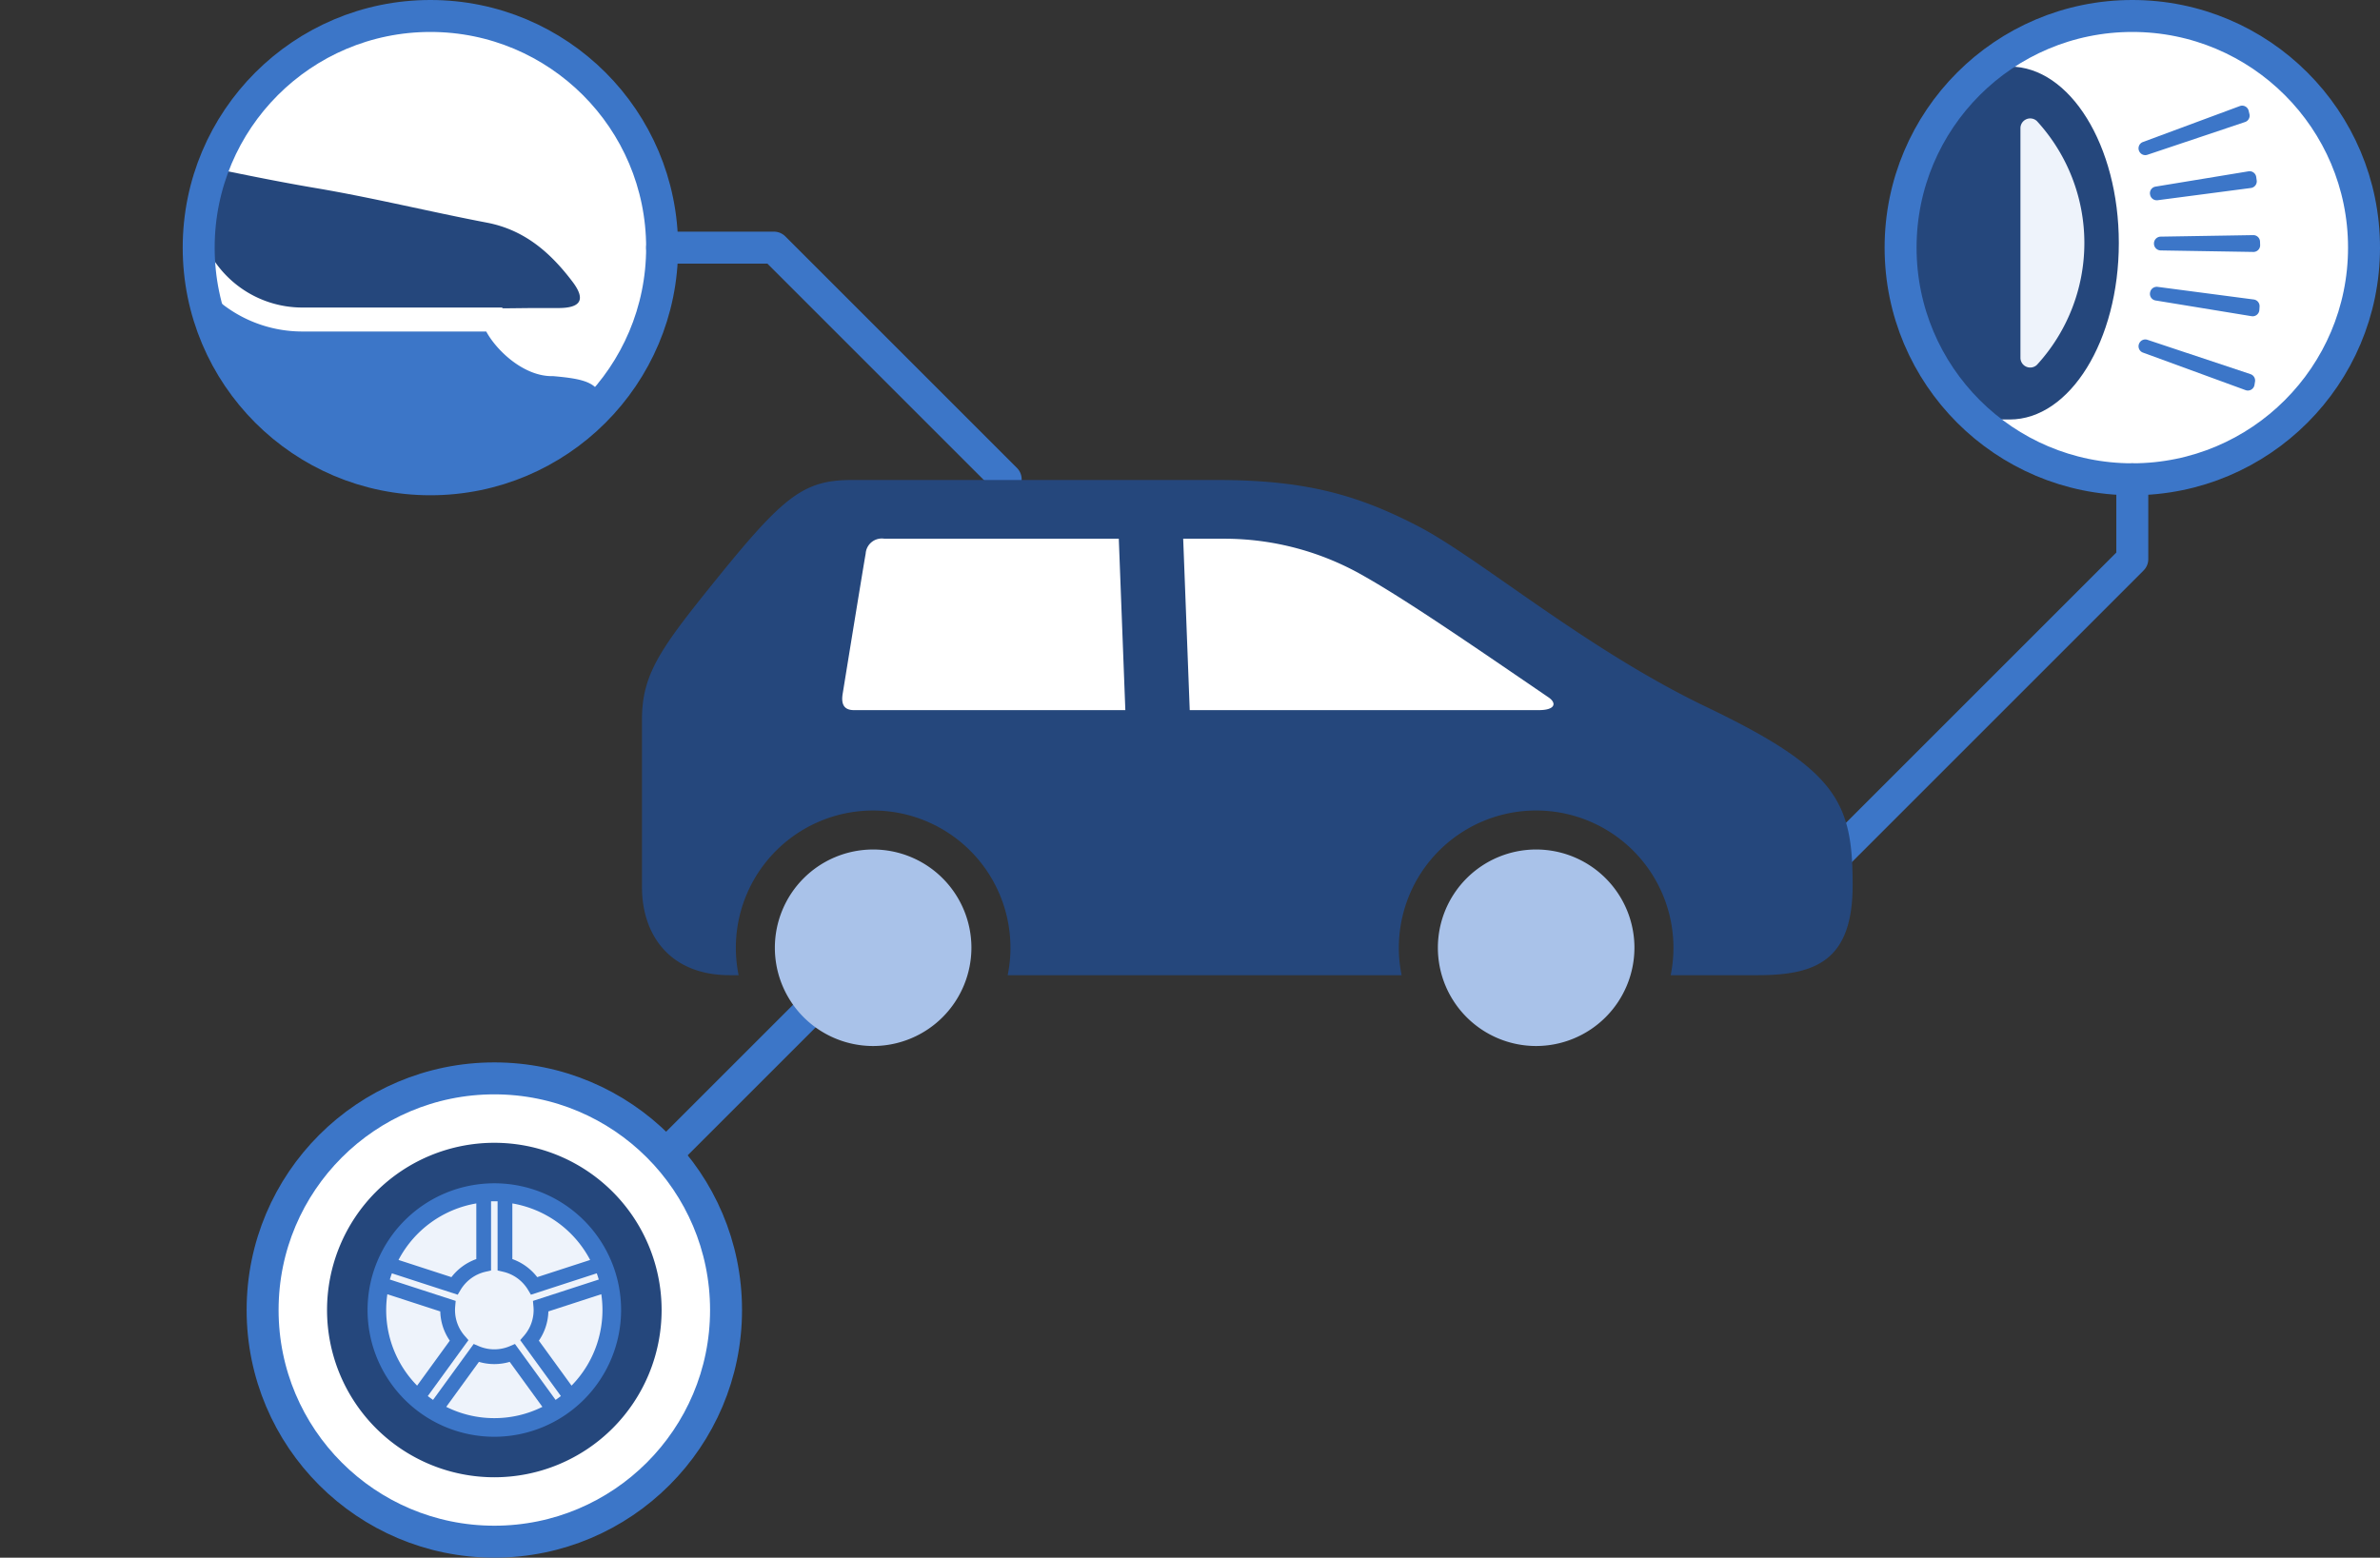 <svg xmlns="http://www.w3.org/2000/svg" xmlns:xlink="http://www.w3.org/1999/xlink" width="297.867" height="195" viewBox="0 0 297.867 195"><rect x="0" y="0" width="297.867" height="195" fill="#333333" stroke="none"/><defs><style>.cls-1,.cls-2{fill:#fff;}.cls-1,.cls-5{stroke:#3c76c8;stroke-linecap:round;stroke-linejoin:round;stroke-width:4px;}.cls-3{clip-path:url(#clip-path);}.cls-4,.cls-7{fill:#25477c;}.cls-5{fill:none;}.cls-6{clip-path:url(#clip-path-2);}.cls-7,.cls-8{fill-rule:evenodd;}.cls-8,.cls-9{fill:#3c76c8;}.cls-10{fill:#a9c2e9;}.cls-11{fill:#eef3fb;}</style><clipPath id="clip-path" transform="translate(22.867)"><circle class="cls-1" cx="244" cy="31" r="29"/></clipPath><clipPath id="clip-path-2" transform="translate(22.867)"><circle class="cls-1" cx="31" cy="31" r="29"/></clipPath></defs><g id="レイヤー_2" data-name="レイヤー 2"><g id="デザイン"><circle class="cls-2" cx="266.867" cy="31" r="29"/><g class="cls-3"><path class="cls-4" d="M242.313,30.423c0,12.2-6.114,22.092-13.657,22.092S215,52.515,215,30.423c0-18.879,6.114-22.091,13.656-22.091S242.313,18.222,242.313,30.423Z" transform="translate(22.867)"/></g><circle class="cls-5" cx="266.867" cy="31" r="29"/><circle class="cls-2" cx="53.867" cy="31" r="29"/><g class="cls-6"><path class="cls-7" d="M2.224,29.012A13.311,13.311,0,0,0,15.029,38.5H40v.089c.141.006.279.011.413.009,4.6-.047,2.007-.03,6.613-.036,2.608,0,3.556-.912,1.769-3.279-2.758-3.65-6.009-6.509-10.73-7.411-7.1-1.356-14.128-3.087-21.25-4.3C11.029,22.6,5.289,21.362-.461,20.19Z" transform="translate(22.867)"/><path class="cls-8" d="M46.372,47.088c-3.626.1-7.083-3.181-8.385-5.588H15.029A16.294,16.294,0,0,1-.646,29.886L-3.8,19.522c-4.842-.957-9.7-1.833-14.609-2.434-3.345-.41-4.509.89-4.456,4.122.112,6.841.033,13.682.033,20.523h.075c0,7.236-.032,14.47.021,21.705.013,1.793.466,3.687,2.747,3.556,2.419-.141,63.635-.872,67.8-4.8a2.059,2.059,0,0,1-1.635-2.014V58.016a2.058,2.058,0,0,1,2.057-2.057h3.285C53.765,48.349,52.176,47.6,46.372,47.088Z" transform="translate(22.867)"/></g><circle class="cls-5" cx="53.867" cy="31" r="29"/><polyline class="cls-5" points="82.867 31 96.867 31 125.867 60"/><circle class="cls-1" cx="61.867" cy="164" r="29"/><path class="cls-4" d="M39,143.064A20.936,20.936,0,1,0,59.936,164,20.935,20.935,0,0,0,39,143.064Z" transform="translate(22.867)"/><path class="cls-9" d="M39,179.866A15.866,15.866,0,1,1,54.867,164,15.884,15.884,0,0,1,39,179.866Z" transform="translate(22.867)"/><path class="cls-9" d="M247.55,29.624l11.578-.19a.842.842,0,0,1,.856.8c.006.148.011.3.016.444a.84.84,0,0,1-.856.862l-11.594-.189a.853.853,0,0,1-.839-.854v-.021A.852.852,0,0,1,247.55,29.624Z" transform="translate(22.867)"/><path class="cls-9" d="M245.891,19.376l12.218-4.1a.842.842,0,0,0,.554-.985c-.033-.142-.067-.285-.1-.427a.84.84,0,0,0-1.109-.584l-12.131,4.5a.841.841,0,0,0-.436,1.2L244.9,19A.835.835,0,0,0,245.891,19.376Z" transform="translate(22.867)"/><path class="cls-9" d="M247.165,25.066l11.678-1.532a.841.841,0,0,0,.727-.939c-.02-.147-.04-.294-.061-.44a.84.84,0,0,0-.97-.707l-11.628,1.914a.832.832,0,0,0-.684,1.008l.009.041A.847.847,0,0,0,247.165,25.066Z" transform="translate(22.867)"/><path class="cls-9" d="M246.911,37.615l12.012,1.968a.841.841,0,0,0,.976-.766c.01-.148.02-.3.029-.444a.841.841,0,0,0-.732-.881l-12.03-1.58a.847.847,0,0,0-.93.655l-.009.039A.834.834,0,0,0,246.911,37.615Z" transform="translate(22.867)"/><path class="cls-9" d="M245.327,44.139l12.844,4.7a.84.84,0,0,0,1.118-.641c.024-.143.048-.287.071-.43a.842.842,0,0,0-.567-.929l-12.9-4.3a.834.834,0,0,0-.994.381l-.008.015A.841.841,0,0,0,245.327,44.139Z" transform="translate(22.867)"/><polyline class="cls-5" points="266.867 60 266.867 70 228.367 108.5"/><line class="cls-5" x1="108.867" y1="119" x2="83.935" y2="143.932"/><path class="cls-10" d="M98.71,118.648a12.3,12.3,0,1,0-12.3,12.3A12.316,12.316,0,0,0,98.71,118.648Z" transform="translate(22.867)"/><path class="cls-10" d="M181.689,118.648a12.3,12.3,0,1,0-12.3,12.3A12.316,12.316,0,0,0,181.689,118.648Z" transform="translate(22.867)"/><path class="cls-4" d="M190.678,88.492c-15.114-7.246-28.383-18.625-36.017-22.594s-14.2-5.808-25.192-5.808H83.742c-6.273,0-8.736,2.19-18.016,13.745-6.082,7.572-8.245,10.794-8.245,16.184v21.069c0,5.8,3.359,10.994,10.993,10.994h1.1a17.184,17.184,0,1,1,33.676,0h49.3a17.184,17.184,0,1,1,33.675,0h10.867c7.329,0,11.909-1.833,11.909-11.3C209,100.4,207.052,96.342,190.678,88.492Z" transform="translate(22.867)"/><path class="cls-2" d="M84.015,88.9c-1.305,0-1.622-.8-1.417-2.056.884-5.436,2.661-16.377,2.876-17.526a2.024,2.024,0,0,1,2.347-1.877h29.334l.819,21.459Zm85.694,0H126.033l-.819-21.459h5.079a35.029,35.029,0,0,1,17.618,4.717c5.53,3.13,14.389,9.25,23.023,15.14C171.976,88.008,171.817,88.9,169.709,88.9Z" transform="translate(22.867)"/><path class="cls-11" d="M230,44.777a1.222,1.222,0,0,0,2.062.9l.02-.021a22.575,22.575,0,0,0,0-30.475l-.019-.021a1.223,1.223,0,0,0-2.063.9Z" transform="translate(22.867)"/><path class="cls-11" d="M41.256,150.655a13.578,13.578,0,0,1,9.736,7.076l-6.622,2.152a6.817,6.817,0,0,0-3.114-2.262Z" transform="translate(22.867)"/><path class="cls-11" d="M36.745,150.655v6.966a6.807,6.807,0,0,0-3.114,2.263l-6.623-2.153A13.576,13.576,0,0,1,36.745,150.655Z" transform="translate(22.867)"/><path class="cls-11" d="M25.466,164a13.466,13.466,0,0,1,.145-1.978l6.624,2.153a6.755,6.755,0,0,0,1.191,3.661l-4.09,5.629A13.488,13.488,0,0,1,25.466,164Z" transform="translate(22.867)"/><path class="cls-11" d="M39,177.534a13.453,13.453,0,0,1-6.018-1.413l4.092-5.632a6.8,6.8,0,0,0,3.85,0l4.092,5.632A13.442,13.442,0,0,1,39,177.534Z" transform="translate(22.867)"/><path class="cls-11" d="M47.263,174.82c-.173.132-.351.26-.525.381l-.07.048-5.086-7-.647.277a4.926,4.926,0,0,1-3.87,0l-.646-.277-5.088,7-.07-.048c-.18-.124-.356-.253-.522-.381l-.067-.051,5.088-7-.463-.531A4.9,4.9,0,0,1,34.081,164c0-.133.006-.278.02-.442l.063-.7-8.238-2.676.024-.082c.059-.2.127-.405.2-.616l.027-.079,8.237,2.676.361-.6a4.935,4.935,0,0,1,3.131-2.275l.684-.156v-8.662l.085,0c.216,0,.433,0,.648,0l.085,0v8.662l.684.156a4.935,4.935,0,0,1,3.131,2.275l.36.6,8.237-2.677.028.079c.064.178.127.375.2.617l.025.081-8.239,2.677.062.7c.015.16.022.305.022.442a4.906,4.906,0,0,1-1.217,3.236l-.462.53,5.089,7Z" transform="translate(22.867)"/><path class="cls-11" d="M48.664,173.464l-4.089-5.629a6.761,6.761,0,0,0,1.189-3.661l6.625-2.153a13.518,13.518,0,0,1-3.725,11.443Z" transform="translate(22.867)"/></g></g></svg>